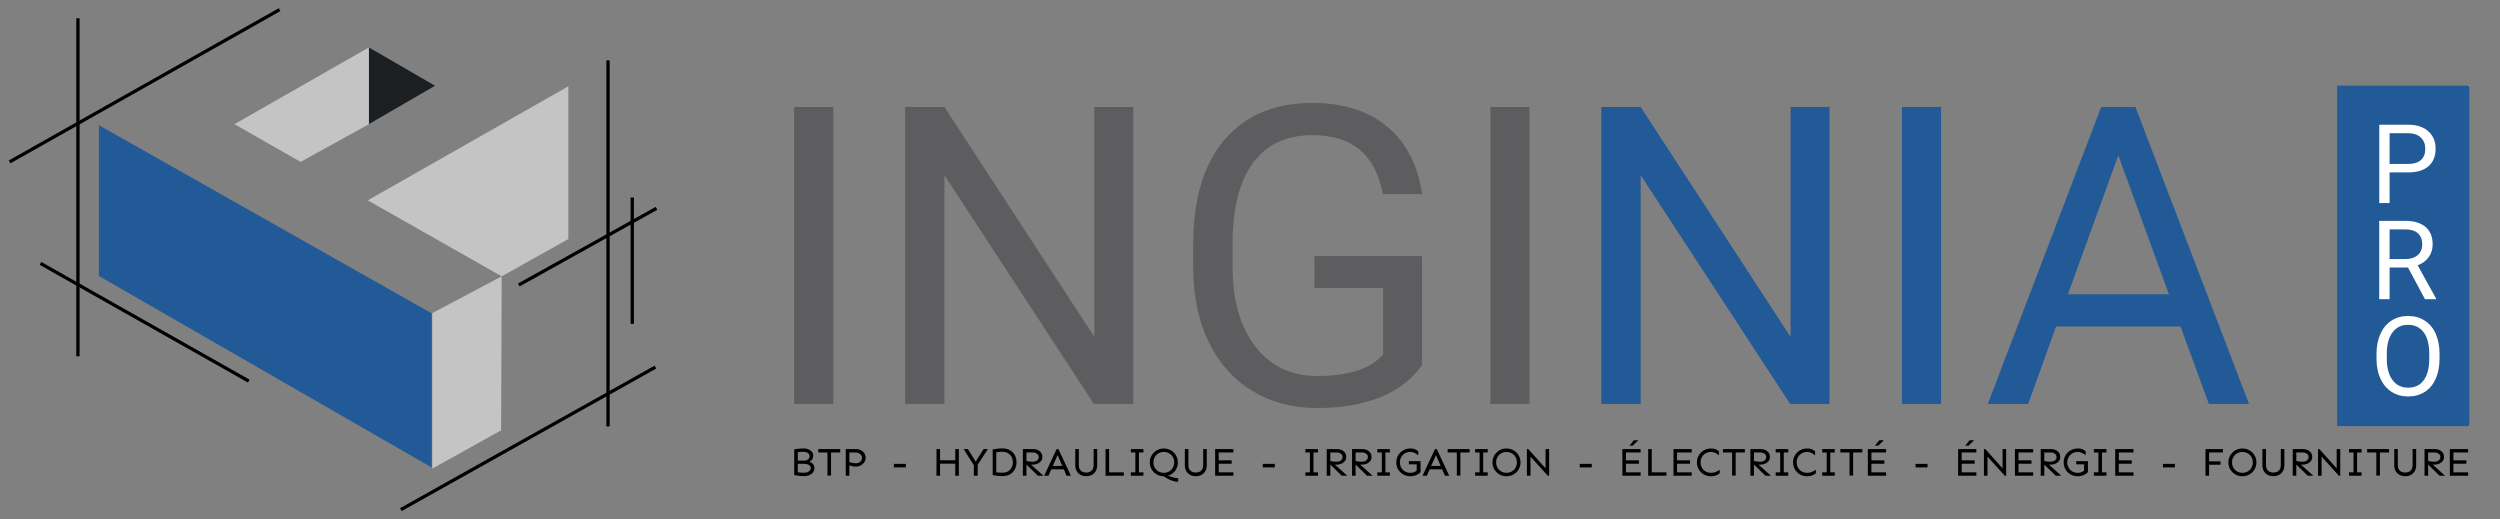 <svg width="260" height="54" viewBox="0 0 260 54" fill="none" xmlns="http://www.w3.org/2000/svg">
<rect x="0" y="0" width="260" height="54" fill="#808080" stroke="none"/>
<path d="M86.66 42.012H82.588V11.13H86.66V42.012ZM117.86 42.012H113.767L98.22 18.214V42.012H94.126V11.13H98.22L113.809 35.034V11.13H117.86V42.012ZM147.893 37.961C146.847 39.459 145.383 40.584 143.503 41.333C141.636 42.068 139.459 42.436 136.97 42.436C134.453 42.436 132.219 41.849 130.268 40.675C128.317 39.488 126.804 37.805 125.729 35.627C124.668 33.45 124.124 30.926 124.096 28.056V25.362C124.096 20.71 125.177 17.104 127.341 14.545C129.518 11.986 132.573 10.706 136.504 10.706C139.727 10.706 142.322 11.533 144.288 13.188C146.253 14.828 147.455 17.161 147.893 20.187H143.821C143.057 16.1 140.625 14.057 136.525 14.057C133.796 14.057 131.724 15.019 130.31 16.942C128.91 18.851 128.203 21.622 128.189 25.256V27.78C128.189 31.244 128.981 34.001 130.565 36.052C132.148 38.088 134.291 39.106 136.991 39.106C138.518 39.106 139.855 38.936 141 38.597C142.145 38.258 143.093 37.685 143.842 36.879V29.943H136.694V26.634H147.893V37.961ZM159.071 42.012H154.999V11.13H159.071V42.012Z" fill="#5D5D5F"/>
<path d="M190.271 42.012H186.177L170.63 18.214V42.012H166.537V11.13H170.63L186.22 35.034V11.13H190.271V42.012ZM201.872 42.012H197.8V11.13H201.872V42.012ZM226.773 33.952H213.835L210.929 42.012H206.73L218.522 11.13H222.086L233.899 42.012H229.721L226.773 33.952ZM215.065 30.601H225.564L220.304 16.157L215.065 30.601Z" fill="#225A97"/>
<path d="M243.06 8.904H256.584C256.71 8.904 256.813 9.007 256.813 9.134V44.09C256.813 44.217 256.71 44.319 256.584 44.319H243.06V8.904Z" fill="#225A97"/>
<path d="M248.518 17.929V21.119H247.444V12.971H250.449C251.341 12.971 252.038 13.198 252.542 13.654C253.049 14.109 253.303 14.711 253.303 15.461C253.303 16.252 253.055 16.862 252.559 17.291C252.066 17.717 251.359 17.929 250.438 17.929H248.518ZM248.518 17.051H250.449C251.024 17.051 251.464 16.916 251.77 16.648C252.076 16.375 252.229 15.984 252.229 15.473C252.229 14.988 252.076 14.6 251.77 14.309C251.464 14.018 251.044 13.866 250.511 13.855H248.518V17.051ZM250.432 27.823H248.518V31.119H247.438V22.971H250.136C251.053 22.971 251.759 23.18 252.251 23.598C252.747 24.016 252.995 24.624 252.995 25.422C252.995 25.93 252.857 26.372 252.581 26.748C252.309 27.125 251.928 27.407 251.44 27.593L253.353 31.052V31.119H252.201L250.432 27.823ZM248.518 26.944H250.169C250.703 26.944 251.126 26.806 251.44 26.53C251.757 26.254 251.915 25.885 251.915 25.422C251.915 24.919 251.764 24.532 251.462 24.264C251.163 23.995 250.731 23.859 250.164 23.855H248.518V26.944ZM253.712 37.308C253.712 38.106 253.577 38.804 253.309 39.401C253.04 39.994 252.66 40.448 252.167 40.761C251.675 41.074 251.1 41.231 250.443 41.231C249.802 41.231 249.233 41.074 248.737 40.761C248.24 40.444 247.854 39.994 247.578 39.412C247.306 38.827 247.166 38.149 247.158 37.381V36.793C247.158 36.01 247.295 35.318 247.567 34.717C247.839 34.116 248.224 33.657 248.72 33.34C249.22 33.02 249.791 32.859 250.432 32.859C251.085 32.859 251.66 33.018 252.156 33.335C252.656 33.648 253.04 34.105 253.309 34.706C253.577 35.303 253.712 35.998 253.712 36.793V37.308ZM252.643 36.782C252.643 35.816 252.449 35.075 252.061 34.56C251.673 34.042 251.13 33.782 250.432 33.782C249.753 33.782 249.218 34.042 248.826 34.56C248.438 35.075 248.238 35.791 248.227 36.709V37.308C248.227 38.245 248.423 38.981 248.815 39.519C249.21 40.052 249.753 40.319 250.443 40.319C251.137 40.319 251.675 40.067 252.055 39.563C252.436 39.056 252.632 38.33 252.643 37.386V36.782Z" fill="white"/>
<path d="M41.688 53.001L68.163 38.176" stroke="black" stroke-width="0.344"/>
<path d="M65.756 20.541V33.681" stroke="black" stroke-width="0.344"/>
<path d="M53.951 29.638L68.278 21.664" stroke="black" stroke-width="0.344"/>
<path d="M63.233 6.279V44.353" stroke="black" stroke-width="0.344"/>
<path d="M4.209 27.393L25.871 39.635" stroke="black" stroke-width="0.344"/>
<path d="M8.105 1.898V37.052" stroke="black" stroke-width="0.344"/>
<path d="M1 16.836L29.08 1" stroke="black" stroke-width="0.344"/>
<path d="M38.363 12.906V4.932L45.24 8.919L38.363 12.906Z" fill="#1C1F21"/>
<path d="M38.364 12.915L31.266 16.837L24.381 12.915L38.364 4.932V12.915Z" fill="#C4C4C4"/>
<path d="M38.249 20.835L52.179 28.741L59.108 24.857V8.975L38.249 20.835Z" fill="#C4C4C4"/>
<path d="M52.175 28.742L44.954 32.561V48.734L52.117 44.754L52.175 28.742Z" fill="#C4C4C4"/>
<path d="M10.283 13.018V28.702L44.896 48.62V32.589L10.283 13.018Z" fill="#225A97"/>
<path d="M83.575 46.635C83.779 46.635 83.955 46.67 84.104 46.739C84.256 46.805 84.373 46.896 84.456 47.011C84.538 47.127 84.58 47.261 84.58 47.413C84.58 47.548 84.541 47.672 84.464 47.785C84.387 47.895 84.29 47.978 84.174 48.033C84.257 48.05 84.339 48.084 84.418 48.137C84.499 48.189 84.565 48.261 84.617 48.352C84.672 48.443 84.7 48.556 84.7 48.691C84.7 48.845 84.656 48.985 84.567 49.109C84.479 49.233 84.352 49.332 84.187 49.407C84.024 49.478 83.831 49.514 83.608 49.514C83.437 49.514 83.258 49.503 83.07 49.481C82.885 49.462 82.728 49.438 82.599 49.411V46.739C82.742 46.705 82.898 46.681 83.066 46.664C83.237 46.645 83.406 46.635 83.575 46.635ZM83.55 46.987C83.434 46.987 83.329 46.991 83.236 46.999C83.145 47.007 83.056 47.02 82.971 47.036V47.905H83.62C83.808 47.905 83.951 47.858 84.05 47.764C84.15 47.668 84.199 47.556 84.199 47.429C84.199 47.33 84.169 47.249 84.108 47.185C84.048 47.119 83.968 47.069 83.868 47.036C83.772 47.003 83.666 46.987 83.55 46.987ZM82.971 49.113C83.07 49.132 83.18 49.146 83.302 49.154C83.423 49.16 83.522 49.162 83.6 49.162C83.806 49.162 83.977 49.12 84.112 49.034C84.25 48.949 84.319 48.834 84.319 48.691C84.319 48.539 84.252 48.426 84.117 48.352C83.984 48.275 83.822 48.236 83.629 48.236H82.971V49.113ZM87.384 46.701V47.053H86.429V49.46H86.056V47.053H85.101V46.701H87.384ZM89.064 46.701C89.224 46.701 89.377 46.739 89.523 46.813C89.669 46.885 89.789 46.989 89.883 47.127C89.979 47.263 90.027 47.425 90.027 47.615C90.027 47.778 89.982 47.928 89.891 48.066C89.8 48.204 89.676 48.316 89.519 48.401C89.364 48.484 89.192 48.525 89.002 48.525C88.861 48.525 88.731 48.512 88.613 48.484C88.497 48.454 88.403 48.422 88.332 48.389V49.473H87.959V46.701H89.064ZM88.332 47.053V48.05C88.406 48.08 88.502 48.109 88.621 48.137C88.742 48.161 88.865 48.174 88.989 48.174C89.199 48.174 89.36 48.12 89.473 48.013C89.589 47.902 89.647 47.77 89.647 47.615C89.647 47.497 89.614 47.396 89.548 47.313C89.484 47.231 89.4 47.167 89.295 47.123C89.191 47.076 89.079 47.053 88.96 47.053H88.332ZM94.209 48.24V48.612H92.964V48.24H94.209ZM97.766 46.701V47.868H99.347V46.701H99.719V49.473H99.347V48.219H97.766V49.473H97.394V46.701H97.766ZM102.743 46.701L101.68 48.335V49.473H101.278V48.389L100.215 46.701H100.662L101.473 48.008L102.296 46.701H102.743ZM104.256 46.635C104.568 46.635 104.831 46.699 105.047 46.825C105.264 46.952 105.43 47.125 105.543 47.342C105.659 47.557 105.717 47.802 105.717 48.075C105.717 48.348 105.659 48.593 105.543 48.811C105.43 49.026 105.264 49.197 105.047 49.324C104.831 49.451 104.568 49.514 104.256 49.514C104.066 49.514 103.891 49.504 103.731 49.485C103.571 49.466 103.407 49.441 103.239 49.411V46.739C103.407 46.708 103.571 46.683 103.731 46.664C103.891 46.645 104.066 46.635 104.256 46.635ZM104.256 46.987C104.157 46.987 104.051 46.991 103.938 46.999C103.825 47.005 103.716 47.014 103.611 47.028V49.121C103.716 49.132 103.825 49.142 103.938 49.15C104.051 49.158 104.157 49.162 104.256 49.162C104.48 49.162 104.671 49.116 104.831 49.022C104.994 48.925 105.118 48.796 105.204 48.633C105.292 48.468 105.336 48.281 105.336 48.075C105.336 47.868 105.292 47.683 105.204 47.52C105.118 47.355 104.994 47.225 104.831 47.132C104.671 47.035 104.48 46.987 104.256 46.987ZM107.441 46.701C107.601 46.701 107.754 46.732 107.901 46.792C108.047 46.85 108.167 46.941 108.26 47.065C108.357 47.187 108.405 47.342 108.405 47.533C108.405 47.704 108.356 47.848 108.256 47.967C108.16 48.086 108.036 48.175 107.884 48.236C107.735 48.294 107.581 48.323 107.421 48.323C107.371 48.323 107.305 48.32 107.222 48.315L108.513 49.473H107.942L106.751 48.315V49.473H106.378V46.701H107.441ZM106.751 47.053V47.942C106.842 47.967 106.941 47.986 107.049 48C107.156 48.014 107.262 48.021 107.367 48.021C107.577 48.021 107.738 47.977 107.851 47.888C107.967 47.8 108.025 47.682 108.025 47.533C108.025 47.378 107.961 47.26 107.834 47.177C107.71 47.094 107.559 47.053 107.379 47.053H106.751ZM110.076 46.701L111.371 49.473H110.924L110.635 48.811H109.336L109.042 49.473H108.596L109.89 46.701H110.076ZM109.989 47.33L109.489 48.459H110.482L109.989 47.33ZM114.109 46.693V48.377C114.109 48.616 114.058 48.823 113.956 48.997C113.857 49.168 113.722 49.299 113.551 49.39C113.38 49.481 113.185 49.526 112.968 49.526C112.753 49.526 112.558 49.481 112.384 49.39C112.213 49.299 112.077 49.168 111.975 48.997C111.876 48.823 111.826 48.616 111.826 48.377V46.693H112.198V48.364C112.198 48.552 112.233 48.703 112.302 48.819C112.373 48.935 112.467 49.019 112.583 49.071C112.702 49.121 112.83 49.146 112.968 49.146C113.106 49.143 113.232 49.117 113.348 49.067C113.467 49.015 113.561 48.932 113.629 48.819C113.701 48.703 113.737 48.552 113.737 48.364V46.693H114.109ZM115.35 46.701V49.121H116.876V49.473H114.978V46.701H115.35ZM118.916 49.121V49.473H117.609V49.121H118.076V47.053H117.609V46.701H118.916V47.053H118.448V49.121H118.916ZM121.038 46.639C121.247 46.639 121.44 46.678 121.617 46.755C121.793 46.83 121.948 46.933 122.08 47.065C122.212 47.198 122.314 47.352 122.386 47.529C122.461 47.702 122.498 47.888 122.498 48.087C122.498 48.305 122.454 48.509 122.365 48.699C122.28 48.887 122.159 49.048 122.001 49.183C121.847 49.318 121.668 49.416 121.464 49.477C121.654 49.548 121.846 49.609 122.039 49.659C122.232 49.711 122.396 49.737 122.531 49.737V50.11C122.379 50.11 122.214 50.084 122.035 50.031C121.858 49.981 121.683 49.913 121.509 49.824C121.338 49.736 121.181 49.639 121.038 49.535C120.828 49.535 120.635 49.498 120.459 49.423C120.282 49.346 120.128 49.241 119.995 49.109C119.863 48.976 119.76 48.823 119.685 48.65C119.613 48.473 119.578 48.285 119.578 48.087C119.578 47.888 119.613 47.702 119.685 47.529C119.76 47.352 119.863 47.198 119.995 47.065C120.128 46.933 120.282 46.83 120.459 46.755C120.635 46.678 120.828 46.639 121.038 46.639ZM121.038 47.003C120.831 47.003 120.646 47.05 120.483 47.144C120.321 47.238 120.192 47.367 120.099 47.533C120.005 47.695 119.958 47.88 119.958 48.087C119.958 48.294 120.005 48.479 120.099 48.641C120.192 48.804 120.321 48.934 120.483 49.03C120.646 49.124 120.831 49.171 121.038 49.171C121.244 49.171 121.429 49.124 121.592 49.03C121.755 48.934 121.883 48.804 121.977 48.641C122.07 48.479 122.117 48.294 122.117 48.087C122.117 47.88 122.07 47.695 121.977 47.533C121.883 47.367 121.755 47.238 121.592 47.144C121.429 47.05 121.244 47.003 121.038 47.003ZM125.505 46.693V48.377C125.505 48.616 125.454 48.823 125.352 48.997C125.253 49.168 125.117 49.299 124.946 49.39C124.776 49.481 124.581 49.526 124.363 49.526C124.148 49.526 123.954 49.481 123.78 49.39C123.609 49.299 123.473 49.168 123.371 48.997C123.271 48.823 123.222 48.616 123.222 48.377V46.693H123.594V48.364C123.594 48.552 123.628 48.703 123.697 48.819C123.769 48.935 123.863 49.019 123.979 49.071C124.097 49.121 124.225 49.146 124.363 49.146C124.501 49.143 124.628 49.117 124.744 49.067C124.862 49.015 124.956 48.932 125.025 48.819C125.097 48.703 125.133 48.552 125.133 48.364V46.693H125.505ZM128.094 47.876V48.228H126.746V49.121H128.272V49.473H126.374V46.701H128.272V47.053H126.746V47.876H128.094ZM132.578 48.24V48.612H131.333V48.24H132.578ZM137.07 49.121V49.473H135.763V49.121H136.23V47.053H135.763V46.701H137.07V47.053H136.603V49.121H137.07ZM139.043 46.701C139.203 46.701 139.356 46.732 139.502 46.792C139.648 46.85 139.768 46.941 139.862 47.065C139.959 47.187 140.007 47.342 140.007 47.533C140.007 47.704 139.957 47.848 139.858 47.967C139.762 48.086 139.637 48.175 139.486 48.236C139.337 48.294 139.182 48.323 139.022 48.323C138.973 48.323 138.907 48.32 138.824 48.315L140.114 49.473H139.544L138.352 48.315V49.473H137.98V46.701H139.043ZM138.352 47.053V47.942C138.443 47.967 138.543 47.986 138.65 48C138.758 48.014 138.864 48.021 138.969 48.021C139.178 48.021 139.34 47.977 139.453 47.888C139.568 47.8 139.626 47.682 139.626 47.533C139.626 47.378 139.563 47.26 139.436 47.177C139.312 47.094 139.16 47.053 138.981 47.053H138.352ZM141.674 46.701C141.834 46.701 141.987 46.732 142.133 46.792C142.279 46.85 142.399 46.941 142.493 47.065C142.589 47.187 142.638 47.342 142.638 47.533C142.638 47.704 142.588 47.848 142.489 47.967C142.392 48.086 142.268 48.175 142.116 48.236C141.968 48.294 141.813 48.323 141.653 48.323C141.604 48.323 141.537 48.32 141.455 48.315L142.745 49.473H142.174L140.983 48.315V49.473H140.611V46.701H141.674ZM140.983 47.053V47.942C141.074 47.967 141.173 47.986 141.281 48C141.388 48.014 141.495 48.021 141.599 48.021C141.809 48.021 141.97 47.977 142.083 47.888C142.199 47.8 142.257 47.682 142.257 47.533C142.257 47.378 142.194 47.26 142.067 47.177C141.943 47.094 141.791 47.053 141.612 47.053H140.983ZM144.549 49.121V49.473H143.242V49.121H143.709V47.053H143.242V46.701H144.549V47.053H144.081V49.121H144.549ZM146.518 47.959H147.738V49.096C147.672 49.168 147.586 49.238 147.481 49.307C147.377 49.373 147.255 49.428 147.117 49.473C146.982 49.514 146.833 49.535 146.671 49.535C146.461 49.535 146.268 49.498 146.092 49.423C145.915 49.346 145.761 49.241 145.628 49.109C145.496 48.976 145.392 48.823 145.318 48.65C145.246 48.473 145.21 48.285 145.21 48.087C145.21 47.888 145.246 47.702 145.318 47.529C145.392 47.352 145.496 47.198 145.628 47.065C145.761 46.933 145.915 46.83 146.092 46.755C146.268 46.678 146.461 46.639 146.671 46.639C146.872 46.639 147.036 46.667 147.163 46.722C147.292 46.777 147.405 46.849 147.502 46.937V47.347C147.441 47.303 147.372 47.254 147.295 47.202C147.221 47.149 147.132 47.104 147.03 47.065C146.931 47.024 146.811 47.003 146.671 47.003C146.464 47.003 146.279 47.05 146.116 47.144C145.954 47.238 145.825 47.367 145.732 47.533C145.638 47.695 145.591 47.88 145.591 48.087C145.591 48.294 145.638 48.479 145.732 48.641C145.825 48.804 145.954 48.934 146.116 49.03C146.279 49.124 146.464 49.171 146.671 49.171C146.811 49.171 146.924 49.157 147.01 49.129C147.095 49.099 147.163 49.066 147.212 49.03C147.262 48.992 147.302 48.96 147.332 48.935L147.337 48.29H146.518V47.959ZM149.425 46.701L150.72 49.473H150.273L149.984 48.811H148.685L148.391 49.473H147.945L149.239 46.701H149.425ZM149.339 47.33L148.838 48.459H149.831L149.339 47.33ZM152.838 46.701V47.053H151.882V49.46H151.51V47.053H150.555V46.701H152.838ZM154.72 49.121V49.473H153.413V49.121H153.88V47.053H153.413V46.701H154.72V47.053H154.253V49.121H154.72ZM156.676 46.639C156.886 46.639 157.079 46.678 157.256 46.755C157.432 46.83 157.586 46.933 157.719 47.065C157.851 47.198 157.953 47.352 158.025 47.529C158.099 47.702 158.137 47.888 158.137 48.087C158.137 48.285 158.099 48.473 158.025 48.65C157.953 48.823 157.851 48.976 157.719 49.109C157.586 49.241 157.432 49.346 157.256 49.423C157.079 49.498 156.886 49.535 156.676 49.535C156.467 49.535 156.274 49.498 156.097 49.423C155.921 49.346 155.766 49.241 155.634 49.109C155.502 48.976 155.398 48.823 155.324 48.65C155.252 48.473 155.216 48.285 155.216 48.087C155.216 47.888 155.252 47.702 155.324 47.529C155.398 47.352 155.502 47.198 155.634 47.065C155.766 46.933 155.921 46.83 156.097 46.755C156.274 46.678 156.467 46.639 156.676 46.639ZM156.676 47.003C156.47 47.003 156.285 47.05 156.122 47.144C155.959 47.238 155.831 47.367 155.737 47.533C155.644 47.695 155.597 47.88 155.597 48.087C155.597 48.294 155.644 48.479 155.737 48.641C155.831 48.804 155.959 48.934 156.122 49.03C156.285 49.124 156.47 49.171 156.676 49.171C156.883 49.171 157.068 49.124 157.231 49.03C157.393 48.934 157.522 48.804 157.615 48.641C157.709 48.479 157.756 48.294 157.756 48.087C157.756 47.88 157.709 47.695 157.615 47.533C157.522 47.367 157.393 47.238 157.231 47.144C157.068 47.05 156.883 47.003 156.676 47.003ZM161.111 46.701V49.473H160.97L159.171 47.491V49.473H158.798V46.701H158.939L160.738 48.707V46.701H161.111ZM165.541 48.24V48.612H164.296V48.24H165.541ZM170.446 47.876V48.228H169.098V49.121H170.624V49.473H168.726V46.701H170.624V47.053H169.098V47.876H170.446ZM170.388 45.791L169.801 46.35H169.462L169.917 45.791H170.388ZM171.782 46.701V49.121H173.309V49.473H171.41V46.701H171.782ZM175.762 47.876V48.228H174.413V49.121H175.939V49.473H174.041V46.701H175.939V47.053H174.413V47.876H175.762ZM177.937 46.639C178.139 46.639 178.303 46.667 178.429 46.722C178.559 46.777 178.672 46.849 178.769 46.937V47.347C178.708 47.303 178.639 47.254 178.562 47.202C178.487 47.149 178.399 47.104 178.297 47.065C178.198 47.024 178.078 47.003 177.937 47.003C177.73 47.003 177.546 47.05 177.383 47.144C177.22 47.238 177.092 47.367 176.998 47.533C176.905 47.695 176.858 47.88 176.858 48.087C176.858 48.294 176.905 48.479 176.998 48.641C177.092 48.804 177.22 48.934 177.383 49.03C177.546 49.124 177.73 49.171 177.937 49.171C178.15 49.171 178.33 49.136 178.479 49.067C178.631 48.996 178.755 48.922 178.851 48.848V49.22C178.755 49.306 178.628 49.38 178.471 49.444C178.316 49.504 178.139 49.535 177.937 49.535C177.728 49.535 177.535 49.498 177.358 49.423C177.182 49.346 177.027 49.241 176.895 49.109C176.763 48.976 176.659 48.823 176.585 48.65C176.513 48.473 176.477 48.285 176.477 48.087C176.477 47.888 176.513 47.702 176.585 47.529C176.659 47.352 176.763 47.198 176.895 47.065C177.027 46.933 177.182 46.83 177.358 46.755C177.535 46.678 177.728 46.639 177.937 46.639ZM181.466 46.701V47.053H180.51V49.46H180.138V47.053H179.182V46.701H181.466ZM183.104 46.701C183.264 46.701 183.417 46.732 183.563 46.792C183.709 46.85 183.829 46.941 183.923 47.065C184.019 47.187 184.067 47.342 184.067 47.533C184.067 47.704 184.018 47.848 183.918 47.967C183.822 48.086 183.698 48.175 183.546 48.236C183.397 48.294 183.243 48.323 183.083 48.323C183.033 48.323 182.967 48.32 182.884 48.315L184.175 49.473H183.604L182.413 48.315V49.473H182.041V46.701H183.104ZM182.413 47.053V47.942C182.504 47.967 182.603 47.986 182.711 48C182.818 48.014 182.924 48.021 183.029 48.021C183.239 48.021 183.4 47.977 183.513 47.888C183.629 47.8 183.687 47.682 183.687 47.533C183.687 47.378 183.623 47.26 183.497 47.177C183.372 47.094 183.221 47.053 183.042 47.053H182.413ZM185.978 49.121V49.473H184.671V49.121H185.139V47.053H184.671V46.701H185.978V47.053H185.511V49.121H185.978ZM187.935 46.639C188.136 46.639 188.3 46.667 188.427 46.722C188.557 46.777 188.67 46.849 188.766 46.937V47.347C188.706 47.303 188.637 47.254 188.559 47.202C188.485 47.149 188.397 47.104 188.295 47.065C188.195 47.024 188.075 47.003 187.935 47.003C187.728 47.003 187.543 47.05 187.381 47.144C187.218 47.238 187.09 47.367 186.996 47.533C186.902 47.695 186.855 47.88 186.855 48.087C186.855 48.294 186.902 48.479 186.996 48.641C187.09 48.804 187.218 48.934 187.381 49.03C187.543 49.124 187.728 49.171 187.935 49.171C188.147 49.171 188.328 49.136 188.477 49.067C188.628 48.996 188.752 48.922 188.849 48.848V49.22C188.752 49.306 188.626 49.38 188.468 49.444C188.314 49.504 188.136 49.535 187.935 49.535C187.725 49.535 187.532 49.498 187.356 49.423C187.179 49.346 187.025 49.241 186.892 49.109C186.76 48.976 186.657 48.823 186.582 48.65C186.511 48.473 186.475 48.285 186.475 48.087C186.475 47.888 186.511 47.702 186.582 47.529C186.657 47.352 186.76 47.198 186.892 47.065C187.025 46.933 187.179 46.83 187.356 46.755C187.532 46.678 187.725 46.639 187.935 46.639ZM190.818 49.121V49.473H189.511V49.121H189.978V47.053H189.511V46.701H190.818V47.053H190.35V49.121H190.818ZM193.68 46.701V47.053H192.725V49.46H192.352V47.053H191.397V46.701H193.68ZM195.976 47.876V48.228H194.627V49.121H196.154V49.473H194.255V46.701H196.154V47.053H194.627V47.876H195.976ZM195.918 45.791L195.331 46.35H194.991L195.446 45.791H195.918ZM200.46 48.24V48.612H199.215V48.24H200.46ZM205.365 47.876V48.228H204.017V49.121H205.543V49.473H203.645V46.701H205.543V47.053H204.017V47.876H205.365ZM205.308 45.791L204.72 46.35H204.381L204.836 45.791H205.308ZM208.641 46.701V49.473H208.501L206.701 47.491V49.473H206.329V46.701H206.47L208.269 48.707V46.701H208.641ZM211.272 47.876V48.228H209.924V49.121H211.45V49.473H209.551V46.701H211.45V47.053H209.924V47.876H211.272ZM213.299 46.701C213.459 46.701 213.612 46.732 213.758 46.792C213.904 46.85 214.024 46.941 214.118 47.065C214.214 47.187 214.263 47.342 214.263 47.533C214.263 47.704 214.213 47.848 214.114 47.967C214.017 48.086 213.893 48.175 213.742 48.236C213.593 48.294 213.438 48.323 213.278 48.323C213.229 48.323 213.162 48.32 213.08 48.315L214.37 49.473H213.799L212.608 48.315V49.473H212.236V46.701H213.299ZM212.608 47.053V47.942C212.699 47.967 212.798 47.986 212.906 48C213.014 48.014 213.12 48.021 213.224 48.021C213.434 48.021 213.595 47.977 213.708 47.888C213.824 47.8 213.882 47.682 213.882 47.533C213.882 47.378 213.819 47.26 213.692 47.177C213.568 47.094 213.416 47.053 213.237 47.053H212.608ZM215.926 47.959H217.146V49.096C217.08 49.168 216.994 49.238 216.889 49.307C216.784 49.373 216.663 49.428 216.525 49.473C216.39 49.514 216.241 49.535 216.079 49.535C215.869 49.535 215.676 49.498 215.499 49.423C215.323 49.346 215.169 49.241 215.036 49.109C214.904 48.976 214.8 48.823 214.726 48.65C214.654 48.473 214.618 48.285 214.618 48.087C214.618 47.888 214.654 47.702 214.726 47.529C214.8 47.352 214.904 47.198 215.036 47.065C215.169 46.933 215.323 46.83 215.499 46.755C215.676 46.678 215.869 46.639 216.079 46.639C216.28 46.639 216.444 46.667 216.571 46.722C216.7 46.777 216.813 46.849 216.91 46.937V47.347C216.849 47.303 216.78 47.254 216.703 47.202C216.629 47.149 216.54 47.104 216.438 47.065C216.339 47.024 216.219 47.003 216.079 47.003C215.872 47.003 215.687 47.05 215.524 47.144C215.362 47.238 215.233 47.367 215.14 47.533C215.046 47.695 214.999 47.88 214.999 48.087C214.999 48.294 215.046 48.479 215.14 48.641C215.233 48.804 215.362 48.934 215.524 49.03C215.687 49.124 215.872 49.171 216.079 49.171C216.219 49.171 216.332 49.157 216.418 49.129C216.503 49.099 216.571 49.066 216.62 49.03C216.67 48.992 216.71 48.96 216.74 48.935L216.745 48.29H215.926V47.959ZM219.073 49.121V49.473H217.766V49.121H218.234V47.053H217.766V46.701H219.073V47.053H218.606V49.121H219.073ZM221.704 47.876V48.228H220.356V49.121H221.882V49.473H219.983V46.701H221.882V47.053H220.356V47.876H221.704ZM226.188 48.24V48.612H224.943V48.24H226.188ZM230.936 47.979V48.331H229.745V49.473H229.373V46.701H231.185V47.053H229.745V47.979H230.936ZM233.211 46.639C233.421 46.639 233.614 46.678 233.79 46.755C233.967 46.83 234.121 46.933 234.254 47.065C234.386 47.198 234.488 47.352 234.56 47.529C234.634 47.702 234.671 47.888 234.671 48.087C234.671 48.285 234.634 48.473 234.56 48.65C234.488 48.823 234.386 48.976 234.254 49.109C234.121 49.241 233.967 49.346 233.79 49.423C233.614 49.498 233.421 49.535 233.211 49.535C233.002 49.535 232.809 49.498 232.632 49.423C232.456 49.346 232.301 49.241 232.169 49.109C232.037 48.976 231.933 48.823 231.859 48.65C231.787 48.473 231.751 48.285 231.751 48.087C231.751 47.888 231.787 47.702 231.859 47.529C231.933 47.352 232.037 47.198 232.169 47.065C232.301 46.933 232.456 46.83 232.632 46.755C232.809 46.678 233.002 46.639 233.211 46.639ZM233.211 47.003C233.004 47.003 232.82 47.05 232.657 47.144C232.494 47.238 232.366 47.367 232.272 47.533C232.179 47.695 232.132 47.88 232.132 48.087C232.132 48.294 232.179 48.479 232.272 48.641C232.366 48.804 232.494 48.934 232.657 49.03C232.82 49.124 233.004 49.171 233.211 49.171C233.418 49.171 233.603 49.124 233.766 49.03C233.928 48.934 234.057 48.804 234.15 48.641C234.244 48.479 234.291 48.294 234.291 48.087C234.291 47.88 234.244 47.695 234.15 47.533C234.057 47.367 233.928 47.238 233.766 47.144C233.603 47.05 233.418 47.003 233.211 47.003ZM237.575 46.693V48.377C237.575 48.616 237.524 48.823 237.422 48.997C237.323 49.168 237.188 49.299 237.017 49.39C236.846 49.481 236.651 49.526 236.434 49.526C236.218 49.526 236.024 49.481 235.85 49.39C235.679 49.299 235.543 49.168 235.441 48.997C235.342 48.823 235.292 48.616 235.292 48.377V46.693H235.664V48.364C235.664 48.552 235.699 48.703 235.768 48.819C235.839 48.935 235.933 49.019 236.049 49.071C236.167 49.121 236.296 49.146 236.434 49.146C236.571 49.143 236.698 49.117 236.814 49.067C236.933 49.015 237.026 48.932 237.095 48.819C237.167 48.703 237.203 48.552 237.203 48.364V46.693H237.575ZM239.507 46.701C239.667 46.701 239.82 46.732 239.966 46.792C240.112 46.85 240.232 46.941 240.326 47.065C240.422 47.187 240.471 47.342 240.471 47.533C240.471 47.704 240.421 47.848 240.322 47.967C240.225 48.086 240.101 48.175 239.949 48.236C239.801 48.294 239.646 48.323 239.486 48.323C239.437 48.323 239.37 48.32 239.288 48.315L240.578 49.473H240.007L238.816 48.315V49.473H238.444V46.701H239.507ZM238.816 47.053V47.942C238.907 47.967 239.006 47.986 239.114 48C239.221 48.014 239.328 48.021 239.432 48.021C239.642 48.021 239.803 47.977 239.916 47.888C240.032 47.8 240.09 47.682 240.09 47.533C240.09 47.378 240.027 47.26 239.9 47.177C239.776 47.094 239.624 47.053 239.445 47.053H238.816ZM243.387 46.701V49.473H243.246L241.447 47.491V49.473H241.075V46.701H241.215L243.014 48.707V46.701H243.387ZM245.604 49.121V49.473H244.297V49.121H244.764V47.053H244.297V46.701H245.604V47.053H245.136V49.121H245.604ZM248.466 46.701V47.053H247.511V49.46H247.138V47.053H246.183V46.701H248.466ZM251.283 46.693V48.377C251.283 48.616 251.232 48.823 251.13 48.997C251.031 49.168 250.896 49.299 250.725 49.39C250.554 49.481 250.359 49.526 250.141 49.526C249.926 49.526 249.732 49.481 249.558 49.39C249.387 49.299 249.251 49.168 249.149 48.997C249.049 48.823 249 48.616 249 48.377V46.693H249.372V48.364C249.372 48.552 249.406 48.703 249.475 48.819C249.547 48.935 249.641 49.019 249.757 49.071C249.875 49.121 250.004 49.146 250.141 49.146C250.279 49.143 250.406 49.117 250.522 49.067C250.641 49.015 250.734 48.932 250.803 48.819C250.875 48.703 250.911 48.552 250.911 48.364V46.693H251.283ZM253.215 46.701C253.375 46.701 253.528 46.732 253.674 46.792C253.82 46.85 253.94 46.941 254.034 47.065C254.13 47.187 254.178 47.342 254.178 47.533C254.178 47.704 254.129 47.848 254.03 47.967C253.933 48.086 253.809 48.175 253.657 48.236C253.508 48.294 253.354 48.323 253.194 48.323C253.144 48.323 253.078 48.32 252.995 48.315L254.286 49.473H253.715L252.524 48.315V49.473H252.152V46.701H253.215ZM252.524 47.053V47.942C252.615 47.967 252.714 47.986 252.822 48C252.929 48.014 253.035 48.021 253.14 48.021C253.35 48.021 253.511 47.977 253.624 47.888C253.74 47.8 253.798 47.682 253.798 47.533C253.798 47.378 253.734 47.26 253.608 47.177C253.484 47.094 253.332 47.053 253.153 47.053H252.524ZM256.503 47.876V48.228H255.155V49.121H256.681V49.473H254.782V46.701H256.681V47.053H255.155V47.876H256.503Z" fill="black"/>
</svg>
